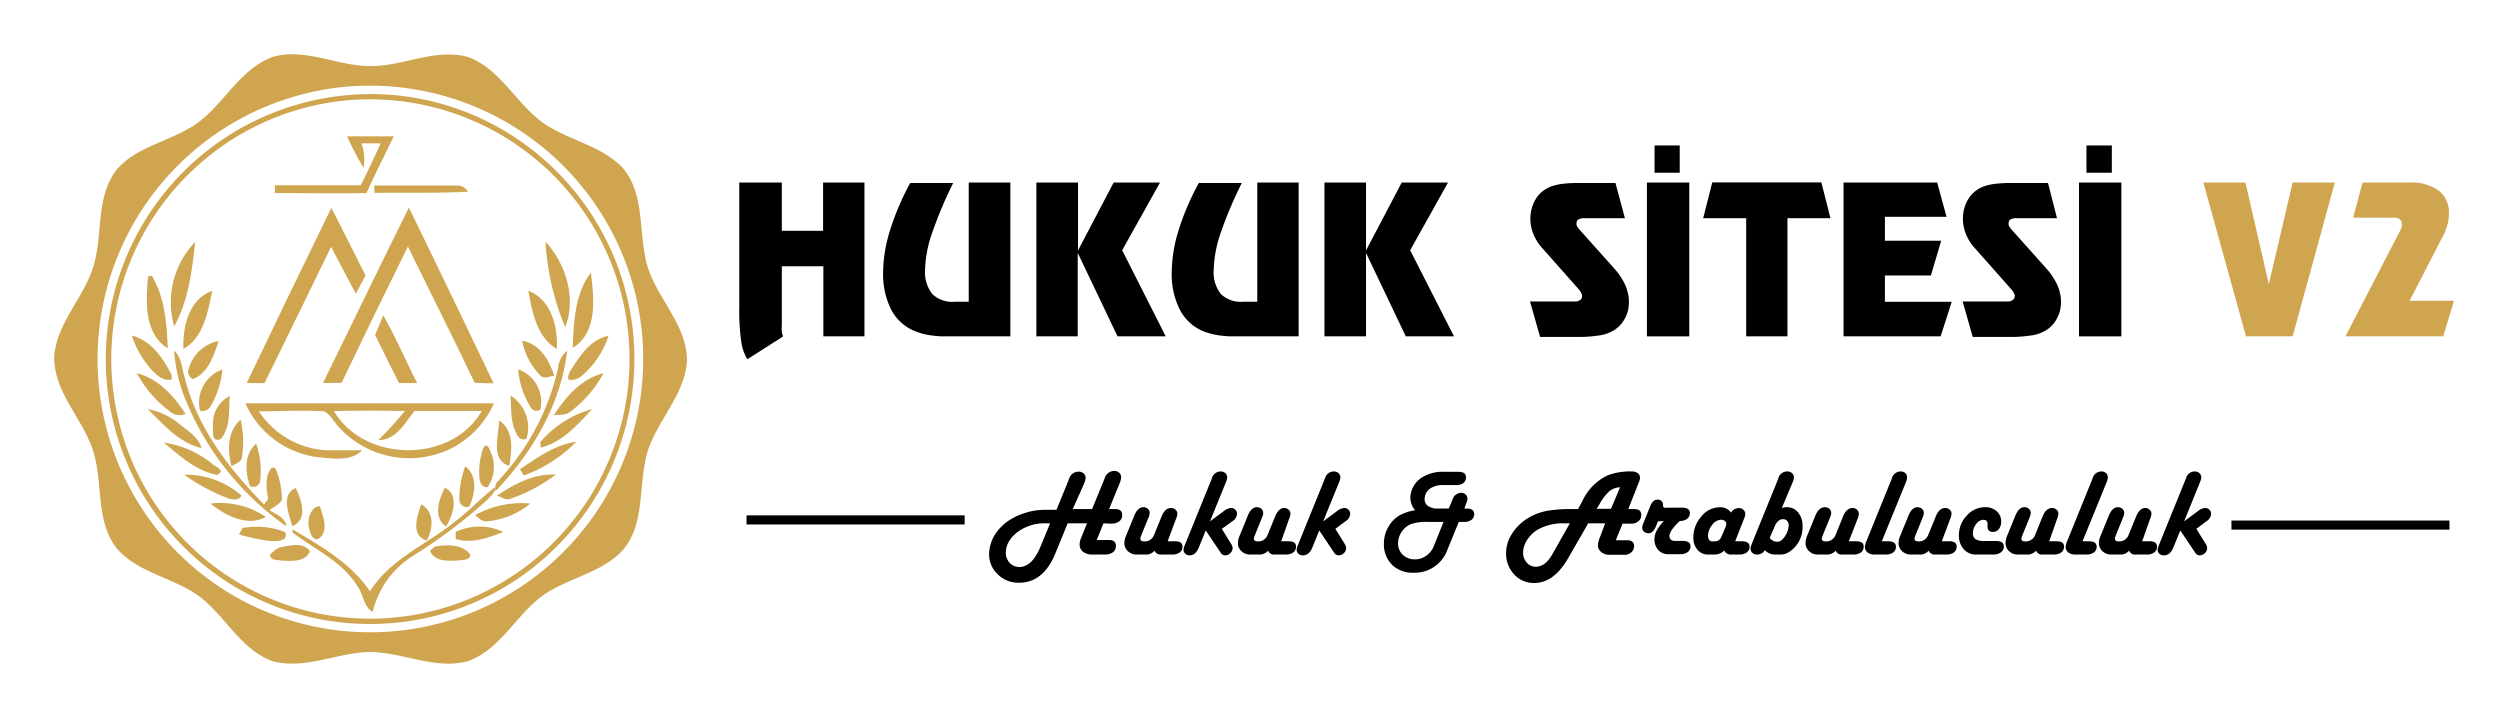 <svg id="katman_1" data-name="katman 1" xmlns="http://www.w3.org/2000/svg" viewBox="0 0 275 80"><defs><style>.cls-1{fill:#cfa54f;}.cls-2{stroke:#000;stroke-miterlimit:10;}</style></defs><path class="cls-1" d="M30,6.26c3.5-1,6.9.9,10.39,1,3.73.17,7.34-2,11.06-1,4,1.44,5.65,6,9.36,7.91,2.57,1.44,5.66,2.12,7.72,4.34,2.21,2.63,1.8,6.27,2.39,9.43.58,4.29,4.65,7.33,4.65,11.76-.28,4.25-4.08,7.2-4.65,11.37-.6,3.15-.18,6.77-2.36,9.39-2,2.24-5.15,2.92-7.72,4.35-3.73,1.92-5.36,6.49-9.4,7.93-4,1.05-7.85-1.44-11.86-.95-3.19.35-6.38,1.8-9.61.94-3.05-1.12-4.76-4.11-7-6.23-2.86-2.91-7.49-3.09-10.16-6.22-2.21-2.88-1.54-6.71-2.38-10-.91-3.9-4.48-6.82-4.47-11,.26-4,3.71-6.9,4.52-10.77.76-3.26.17-7,2.33-9.82,2-2.38,5.26-3,7.91-4.53C24.33,12.22,26,7.74,30,6.26Zm6.23,3.5a30.1,30.1,0,0,0-10.12,56,30,30,0,0,0,34.34-3.62A30.06,30.06,0,0,0,36.22,9.76Z"/><path class="cls-1" d="M37.4,10.55A28.7,28.7,0,0,1,55,14.11a29.18,29.18,0,0,1,3.5,48.43,29,29,0,0,1-35.33.2A29.16,29.16,0,0,1,37.4,10.55Zm-.5.63A28.59,28.59,0,0,0,12.6,44a28.45,28.45,0,0,0,42,20.43A28.56,28.56,0,0,0,36.9,11.18Z"/><path class="cls-1" d="M38.18,15c1.71,0,3.42,0,5.13,0-1,2.09-2.06,4.14-3,6.24-3.36.05-6.71,0-10.07,0l0-.86c3.15,0,6.3,0,9.44,0,.78-1.52,1.48-3.07,2.2-4.61l-2.12,0A5.35,5.35,0,0,1,40,18.45,28.05,28.05,0,0,1,38.18,15Z"/><path class="cls-1" d="M41.16,20.41c3,0,6,0,9,0a1.32,1.32,0,0,1,1.31.68c-3.43.18-6.86.07-10.28.13Z"/><path class="cls-1" d="M27.14,42.13q4.61-9.66,9.31-19.26c1.29,2.46,2.51,5,3.76,7.44-.35.66-.71,1.32-1.07,2-.93-1.71-1.81-3.45-2.72-5.16-2.45,5-4.85,10-7.33,15Z"/><path class="cls-1" d="M35.53,42.13c3.16-6.43,6.26-12.89,9.45-19.3q4.7,9.65,9.32,19.34l-2.08-.06c-2.38-5-4.92-10-7.35-15q-3.69,7.48-7.3,15Z"/><path class="cls-1" d="M19.16,35.9a9.59,9.59,0,0,1,2.31-9.29C21.13,29.78,20.72,33.07,19.16,35.9Z"/><path class="cls-1" d="M60,26.57C62.22,29,63.44,32.75,62.17,36A29.14,29.14,0,0,1,60,26.57Z"/><path class="cls-1" d="M16.28,30.42l.42-.1c1.42,2.38,1.66,5.26,1.75,8C15.8,36.66,16.06,33.1,16.28,30.42Z"/><path class="cls-1" d="M63,38.27c.11-2.82.23-6,2-8.28C65.34,32.78,65.79,36.54,63,38.27Z"/><path class="cls-1" d="M20.17,38.39c-.07-2.45.58-5.49,3.19-6.4C22.85,34.29,22.43,37.12,20.17,38.39Z"/><path class="cls-1" d="M61.25,38.4c-2.2-1.32-2.73-4.09-3.13-6.43C60.67,33,61.38,35.93,61.25,38.4Z"/><path class="cls-1" d="M42.16,34.69c1.39,2.41,2.46,5,3.73,7.45l-2,0c-.9-1.76-1.74-3.53-2.63-5.29C41.55,36.15,41.85,35.41,42.16,34.69Z"/><path class="cls-1" d="M14.5,36.91c2.12.54,3.45,2.49,4.38,4.33v.5c-.92.23-1.64-.47-2.22-1.08A10.45,10.45,0,0,1,14.5,36.91Z"/><path class="cls-1" d="M63.15,40.15c.94-1.4,2-2.86,3.79-3.21a9.7,9.7,0,0,1-3,4.45,1.68,1.68,0,0,1-1.42.36C62.4,41.13,62.87,40.64,63.15,40.15Z"/><path class="cls-1" d="M20.78,40.51a4.24,4.24,0,0,1,3.28-3c-.54,1.56-1.14,3.52-2.81,4.18A.86.86,0,0,1,20.78,40.51Z"/><path class="cls-1" d="M57.43,37.47c1.93.35,3,2.13,3.53,3.88-.48,0-1.05.41-1.48,0A7.63,7.63,0,0,1,57.43,37.47Z"/><path class="cls-1" d="M19.15,38.56c.86.78.85,2,1.17,3,1.36,5.43,4.84,10,8.72,13.93l.47-.63a5.75,5.75,0,0,1-.06-2.64c.2-.34.35-1.07.86-.68A8.47,8.47,0,0,1,31,55c-.29.53-.9.75-1.35,1.12.64.42,1.53.73,1.81,1.51l0,.24A31.5,31.5,0,0,1,20.53,44.25,17.32,17.32,0,0,1,19.15,38.56Z"/><path class="cls-1" d="M61.39,40.5a2.7,2.7,0,0,1,1-1.92c-.68,5.89-3.85,11.24-7.9,15.47l0-.5c0-.43.41-.71.63-1A26.76,26.76,0,0,0,61.39,40.5Z"/><path class="cls-1" d="M22,45.17a3.86,3.86,0,0,1,2.47-4.53,9.75,9.75,0,0,1-1.35,4.11A1,1,0,0,1,22,45.17Z"/><path class="cls-1" d="M57,40.63a3.79,3.79,0,0,1,2.43,4.45.75.75,0,0,1-1.07-.31A9.15,9.15,0,0,1,57,40.63Z"/><path class="cls-1" d="M15.06,41.05c2.33.59,4.08,2.51,5.34,4.46a1.51,1.51,0,0,1-1.68-.23A12.63,12.63,0,0,1,15.06,41.05Z"/><path class="cls-1" d="M60.92,45.67c1.31-2,3-4,5.47-4.62a13,13,0,0,1-3.62,4.21C62.25,45.71,61.54,45.6,60.92,45.67Z"/><path class="cls-1" d="M56.17,43.51a4.17,4.17,0,0,1,1.74,4.75.74.74,0,0,1-1-.38C56.13,46.55,56.24,45,56.17,43.51Z"/><path class="cls-1" d="M23.42,46.76a3.41,3.41,0,0,1,1.85-3.2c-.12,1.58.12,3.46-1,4.74C23.2,48.69,23.47,47.41,23.42,46.76Z"/><path class="cls-1" d="M27,44.37q13.67,0,27.33,0a10.16,10.16,0,0,1-5,5.1,10.46,10.46,0,0,1-12-2.43c-.58-.57-.93-1.42-1.66-1.79-2.39-.16-4.8,0-7.19,0a9.49,9.49,0,0,0,8.36,4.28c1,0,2,0,3,0-1.21,1.21-3.05.93-4.58.79A10.09,10.09,0,0,1,27,44.37Zm9.73.84C40.09,50.92,49.68,51,53,45.2c-2.47,0-4.93,0-7.4,0-1.07,1.33-2,3.2-4,3.22a42.51,42.51,0,0,0,2.94-3.21C41.94,45.16,39.35,45.17,36.77,45.21Z"/><path class="cls-1" d="M16.26,45a7.59,7.59,0,0,1,3.46,1.63c.94.76,2.09,1.43,2.46,2.66C19.71,48.73,18,46.71,16.26,45Z"/><path class="cls-1" d="M59.43,48.64A11.5,11.5,0,0,1,65.13,45c-1.58,1.71-3.31,3.68-5.65,4.23Z"/><path class="cls-1" d="M26.47,46.17a10.68,10.68,0,0,1,.15,4.06c-.06.62-.72.77-1.15,1.05C25,49.52,25,47.45,26.47,46.17Z"/><path class="cls-1" d="M54.9,46.24c1.68,1.12,1.41,3.29,1.13,5C53.88,50.62,54.9,47.87,54.9,46.24Z"/><path class="cls-1" d="M18,48.68a11,11,0,0,1,5.22,2.24c.31.39,1.74.78.65,1.32C21.56,51.8,19.74,50.12,18,48.68Z"/><path class="cls-1" d="M57.2,51.6c1.92-1.24,3.83-2.7,6.19-3a15.59,15.59,0,0,1-5.78,3.71Z"/><path class="cls-1" d="M27.49,53.46c-.52-1.55-.67-3.47.69-4.65A9,9,0,0,1,28.6,53,.77.77,0,0,1,27.49,53.46Z"/><path class="cls-1" d="M53.16,49.28c.52-.82.78.51,1,.9a4.11,4.11,0,0,1-.51,3.41c-1,0-.9-1-.94-1.73A7.76,7.76,0,0,1,53.16,49.28Z"/><path class="cls-1" d="M51.18,51.29c1.38,1.05,1.11,3,.44,4.43A.8.8,0,0,1,50.53,55,10.35,10.35,0,0,1,51.18,51.29Z"/><path class="cls-1" d="M20.25,52.22a9.24,9.24,0,0,1,6.32,2.3c-.38.66-1.15.4-1.71.21A22.17,22.17,0,0,1,20.25,52.22Z"/><path class="cls-1" d="M54.67,54.51c1.92-1.27,4.1-2.45,6.47-2.3a17.87,17.87,0,0,1-4.93,2.63C55.66,55.1,55.16,54.69,54.67,54.51Z"/><path class="cls-1" d="M32.17,57.88c-.41-1.28-1.32-3.52.36-4.2C33.17,55,33.92,57.12,32.17,57.88Z"/><path class="cls-1" d="M49.07,57.93c-1.47-1-.8-3-.13-4.29C50.57,54.44,49.81,56.72,49.07,57.93Z"/><path class="cls-1" d="M49.94,57.46c1.62-1.2,3-2.72,4.57-3.91,0,.62-.54,1-.9,1.42a56.55,56.55,0,0,1-8,6.06A10,10,0,0,0,41,67.31c-1-.54-1-1.88-1.63-2.74-1.66-2.8-4.74-4.11-7.19-6,0-.09,0-.26,0-.34,3.1,1.83,6.45,3.73,8.52,6.82C42.91,61.51,46.85,59.94,49.94,57.46Z"/><path class="cls-1" d="M23.15,55.39a9,9,0,0,1,6.09,1.47C27.22,58,24.77,56.69,23.15,55.39Z"/><path class="cls-1" d="M52.26,56.66a10.56,10.56,0,0,1,6.07-1.27,8.64,8.64,0,0,1-4.63,1.94C53.1,57.49,52.69,57,52.26,56.66Z"/><path class="cls-1" d="M34.61,55.85l.57-.2c.31,1.09,1,2.61,0,3.51-.7.54-1.07-.51-1.16-1A2.3,2.3,0,0,1,34.61,55.85Z"/><path class="cls-1" d="M46.33,55.47c1.51.85,1.3,2.68.62,4C45.12,58.89,45.88,56.8,46.33,55.47Z"/><path class="cls-1" d="M26.68,58.08a8.67,8.67,0,0,1,4.68.44c.4,1.07-.91,1-1.6,1a21.85,21.85,0,0,1-3.47-.73Z"/><path class="cls-1" d="M50.12,58.51a6.16,6.16,0,0,1,5.24,0c-1.63.65-3.49,1.34-5.24.77Z"/><path class="cls-1" d="M30.71,60.23c1.06-.2,2.71-.68,3.38.43-.53,1.21-2.08,1.05-3.16,1-.47-.09-1.23,0-1.21-.66A3.56,3.56,0,0,1,30.71,60.23Z"/><path class="cls-1" d="M47.86,60.11c1.32-.21,3-.27,3.87.88,0,.65-.7.56-1.15.64-1.14.09-2.74.23-3.29-1.05Z"/><path d="M86,20.08v5.31h4.54V20.08h4.55V37H90.57V29.29H86v4.16c0,.47,0,.9,0,1.3s0,.75,0,1.08a3.34,3.34,0,0,0,0,.66,2.3,2.3,0,0,0,.14.52l-3.93,2.51a5,5,0,0,1-.67-1.94,23.72,23.72,0,0,1-.22-3.81V20.08Z"/><path d="M111.14,20.08V37h-5.33q-1.19,0-2,0c-.57,0-1-.06-1.42-.11a7.6,7.6,0,0,1-1.86-.51A5.09,5.09,0,0,1,98,34a8.71,8.71,0,0,1-.86-4,15.89,15.89,0,0,1,.74-4.59,28.93,28.93,0,0,1,2.24-5.28h4.73a45.75,45.75,0,0,0-2.37,5.65,13,13,0,0,0-.72,3.87,3.88,3.88,0,0,0,.78,2.68,3.14,3.14,0,0,0,2.47.86h1.55V20.08Z"/><path d="M114,20.08h4.58v7.47l3.92-7.47h5.1l-4.16,7.45L128.23,37h-5.3l-4.38-9.18V37H114Z"/><path d="M142.85,20.08V37h-5.33c-.79,0-1.47,0-2,0s-1.05-.06-1.43-.11a7.6,7.6,0,0,1-1.86-.51A5.07,5.07,0,0,1,129.75,34a8.59,8.59,0,0,1-.86-4,15.86,15.86,0,0,1,.73-4.59,28.34,28.34,0,0,1,2.25-5.28h4.73a44.53,44.53,0,0,0-2.38,5.65,13.25,13.25,0,0,0-.71,3.87,3.88,3.88,0,0,0,.77,2.68,3.15,3.15,0,0,0,2.47.86h1.55V20.08Z"/><path d="M145.69,20.08h4.57v7.47l3.93-7.47h5.09l-4.16,7.45L159.94,37h-5.3l-4.38-9.18V37h-4.57Z"/><path d="M178.74,24h-4.45a1.25,1.25,0,0,0-.66.14.46.46,0,0,0-.21.43.87.87,0,0,0,0,.18.59.59,0,0,0,.09.19,3,3,0,0,0,.31.4l3.7,4.14a7.31,7.31,0,0,1,1.25,1.86,4.62,4.62,0,0,1,.3.91,3.8,3.8,0,0,1,.11.93,4.74,4.74,0,0,1-.08.89,3.83,3.83,0,0,1-.29.82,4,4,0,0,1-.48.75,3.5,3.5,0,0,1-.63.58,4.16,4.16,0,0,1-1.55.64,15.11,15.11,0,0,1-2.83.2h-3.91l-1.11-3.9h4.93a.9.9,0,0,0,.59-.16.54.54,0,0,0,.21-.47.79.79,0,0,0-.09-.3,3.52,3.52,0,0,0-.25-.38l-4-4.51a5.26,5.26,0,0,1-1-1.55,4.56,4.56,0,0,1-.35-1.72,4.49,4.49,0,0,1,.2-1.32,4,4,0,0,1,.59-1.15,3.44,3.44,0,0,1,1.58-1.12,6,6,0,0,1,1.2-.26,13.27,13.27,0,0,1,1.66-.09h4.13Z"/><path d="M181.16,20.08h4.66V37h-4.66ZM184.77,16v3H182V16Z"/><path d="M196.62,37h-4.54V24h-4.73l1-3.94h12l1,3.94h-4.73Z"/><path d="M214.12,23.85h-6.78v2.63h6.19L212.4,30.3h-5.06v2.9h7.35L213.47,37H202.79V20.08h10.3Z"/><path d="M226.27,24h-4.45a1.25,1.25,0,0,0-.66.14.46.46,0,0,0-.21.43.87.87,0,0,0,0,.18.59.59,0,0,0,.09.19,3,3,0,0,0,.31.4l3.7,4.14a7.31,7.31,0,0,1,1.25,1.86,4.62,4.62,0,0,1,.3.91,3.8,3.8,0,0,1,.11.93,4,4,0,0,1-.09.89,3,3,0,0,1-.29.82,3.27,3.27,0,0,1-1.1,1.33,4.16,4.16,0,0,1-1.55.64,15.11,15.11,0,0,1-2.83.2H217l-1.11-3.9h4.93a.9.9,0,0,0,.59-.16.54.54,0,0,0,.21-.47.79.79,0,0,0-.09-.3,2.58,2.58,0,0,0-.26-.38l-4-4.51a5.26,5.26,0,0,1-1-1.55,4.56,4.56,0,0,1-.35-1.72,4.49,4.49,0,0,1,.2-1.32,4,4,0,0,1,.59-1.15,3.44,3.44,0,0,1,1.58-1.12,6,6,0,0,1,1.2-.26,13.27,13.27,0,0,1,1.66-.09h4.13Z"/><path d="M228.69,20.08h4.66V37h-4.66ZM232.3,16v3h-2.79V16Z"/><path class="cls-1" d="M242.37,20.08H247l2.57,11.18,2.62-11.18h4.64L252.19,37h-5.13Z"/><path class="cls-1" d="M259.88,20.08H265a5.21,5.21,0,0,1,3.26.88,3.06,3.06,0,0,1,1.12,2.56,4.53,4.53,0,0,1-.17,1.25,6.77,6.77,0,0,1-.55,1.32l-3.61,7h4.89L268.75,37H258l6-11.6.2-.45,0-.31a.64.64,0,0,0-.22-.51.94.94,0,0,0-.6-.19h-4.53Z"/><path d="M121.38,57.57l-.74,1.83H122q.75,0,.75.66a.83.83,0,0,1-.33.69,1.45,1.45,0,0,1-.91.25h-1.37a1.62,1.62,0,0,1-1-.3,1,1,0,0,1-.38-.81,1.88,1.88,0,0,1,.15-.7l.11-.26.55-1.36h-2.13l-1.31,3.21q-1.33,3.31-4,3.32a3.23,3.23,0,0,1-2.34-.89A3,3,0,0,1,108.8,61a4.18,4.18,0,0,1,.53-2,5.2,5.2,0,0,1,1.52-1.66,6.84,6.84,0,0,1,1.92-.92,7,7,0,0,1,2.15-.34l1,0h.29l1.31-3.2.07-.2a1.12,1.12,0,0,1,1.06-.8.81.81,0,0,1,.55.2.64.64,0,0,1,.22.48,2.26,2.26,0,0,1-.19.69L118,56h2.13l1.3-3.18.08-.2a1.12,1.12,0,0,1,1.07-.82.78.78,0,0,1,.53.2.65.65,0,0,1,.22.5,2.19,2.19,0,0,1-.19.71L122,56h.7c.49,0,.74.22.74.66a.81.81,0,0,1-.33.69,1.44,1.44,0,0,1-.9.25Zm-5.87,0h-.36a5,5,0,0,0-3.16.91,3.66,3.66,0,0,0-1,1.07,2.45,2.45,0,0,0-.35,1.2,1.65,1.65,0,0,0,.42,1.16,1.41,1.41,0,0,0,1.07.46c.94,0,1.73-.77,2.35-2.3Z"/><path d="M128.44,59.54h.78a1.2,1.2,0,0,1,.66.14.53.53,0,0,1,.19.45.76.76,0,0,1-.3.64,1.36,1.36,0,0,1-.83.23h-1.2a.74.74,0,0,1-.75-.43,1.14,1.14,0,0,1-.92.43h-1a1.36,1.36,0,0,1-1-.37,1.21,1.21,0,0,1-.39-.93,2,2,0,0,1,.18-.75l.91-2.23c.25-.62.6-.93,1-.93a.71.71,0,0,1,.49.18.56.56,0,0,1,.2.45,1.2,1.2,0,0,1-.1.46l-.08.18-.7,1.73-.08.2a.84.84,0,0,0-.06.26q0,.3.39.3a1.08,1.08,0,0,0,1.1-.67l.84-2.06c.25-.63.6-.94,1.05-.94a.69.69,0,0,1,.49.19.59.59,0,0,1,.2.45,2,2,0,0,1-.18.64Z"/><path d="M134.4,58.17l1,1.62a1,1,0,0,1,.19.5.77.77,0,0,1-.26.56.82.82,0,0,1-.58.24.58.58,0,0,1-.48-.3l-.08-.12-1.56-2.32-.75,1.85c-.24.6-.59.89-1,.89a.73.73,0,0,1-.49-.17.59.59,0,0,1-.2-.44,1.23,1.23,0,0,1,.11-.44l.07-.18,2.87-7.07.07-.18a1,1,0,0,1,1-.75.73.73,0,0,1,.48.19.62.62,0,0,1,.2.45,1.27,1.27,0,0,1-.11.46l-.07.18-1.71,4.21,1.51-1.12a1.46,1.46,0,0,1,.8-.35.66.66,0,0,1,.47.18.62.62,0,0,1,.19.45,1,1,0,0,1-.5.82l-.15.11Z"/><path d="M140.93,59.54h.78a1.16,1.16,0,0,1,.65.14.51.51,0,0,1,.2.45.76.76,0,0,1-.3.64,1.36,1.36,0,0,1-.83.23h-1.2a.72.72,0,0,1-.75-.43,1.16,1.16,0,0,1-.92.43h-1a1.36,1.36,0,0,1-1-.37,1.21,1.21,0,0,1-.39-.93,2,2,0,0,1,.18-.75l.91-2.23c.25-.62.6-.93,1-.93a.71.71,0,0,1,.49.18.59.59,0,0,1,.2.45,1.06,1.06,0,0,1-.11.46l-.07.18-.7,1.73-.08.2a.84.84,0,0,0-.06.26c0,.2.12.3.38.3a1.08,1.08,0,0,0,1.11-.67l.84-2.06c.25-.63.6-.94,1-.94a.69.69,0,0,1,.49.19.59.59,0,0,1,.2.45,2,2,0,0,1-.18.64Z"/><path d="M146.89,58.17l1,1.62a1.12,1.12,0,0,1,.19.5.77.77,0,0,1-.26.56.82.82,0,0,1-.58.24.61.61,0,0,1-.49-.3l-.08-.12-1.55-2.32-.75,1.85c-.24.6-.59.89-1.06.89a.72.72,0,0,1-.48-.17.59.59,0,0,1-.2-.44,1.23,1.23,0,0,1,.11-.44l.07-.18,2.87-7.07.07-.18a1,1,0,0,1,1-.75.73.73,0,0,1,.49.19.62.62,0,0,1,.2.45,1.27,1.27,0,0,1-.11.46l-.07.18-1.71,4.21,1.51-1.12a1.46,1.46,0,0,1,.8-.35.66.66,0,0,1,.47.18.62.62,0,0,1,.19.45,1,1,0,0,1-.5.82l-.15.11Z"/><path d="M161.08,55.94h.23c.57,0,.85.2.85.6a.78.78,0,0,1-.29.64,1.31,1.31,0,0,1-.82.23h-.58l-1.23,3A3.83,3.83,0,0,1,155.48,63a3.21,3.21,0,0,1-2.36-.88,3.14,3.14,0,0,1-.89-2.32,3.6,3.6,0,0,1,.49-1.84A3.4,3.4,0,0,1,154,56.66a5.3,5.3,0,0,1,1.66-.53,2.18,2.18,0,0,1-.52-1.35,2.61,2.61,0,0,1,.36-1.31,2.76,2.76,0,0,1,1-1,4.26,4.26,0,0,1,2.35-.57h1.56c.57,0,.85.2.85.59a.8.8,0,0,1-.29.65,1.31,1.31,0,0,1-.82.22h-1.39a2.5,2.5,0,0,0-1.34.31,1.43,1.43,0,0,0-.71,1.25.87.87,0,0,0,.38.74,1.71,1.71,0,0,0,1,.28h1.27l.36-.84.07-.18a1,1,0,0,1,.94-.71.71.71,0,0,1,.49.18.63.63,0,0,1,.2.46,1.81,1.81,0,0,1-.18.63Zm-2.29,1.47H157a5,5,0,0,0-1.81.25,2.19,2.19,0,0,0-1,.84,2.16,2.16,0,0,0-.4,1.25,1.68,1.68,0,0,0,.52,1.28,1.89,1.89,0,0,0,1.35.5,2.08,2.08,0,0,0,1.21-.39,2.28,2.28,0,0,0,.82-1Z"/><path d="M176.56,57.57H174.7l-2.21,3.84c-1.05,1.81-2.28,2.72-3.72,2.72a2.93,2.93,0,0,1-2.21-.94,3.34,3.34,0,0,1-.89-2.35,3.93,3.93,0,0,1,.69-2.19,5.38,5.38,0,0,1,1.88-1.75,6.35,6.35,0,0,1,2-.72A15.92,15.92,0,0,1,173.1,56h.49l.53-1a5.76,5.76,0,0,1,2.7-2.7,6.9,6.9,0,0,1,2.68-.44,1.08,1.08,0,0,1,.66.19.63.63,0,0,1,.24.52,1.12,1.12,0,0,1-.08.37l-.06.15L179.11,56h.68c.5,0,.75.22.75.65a.87.87,0,0,1-.31.68,1.08,1.08,0,0,1-.75.27h-1l-.74,1.83H179c.5,0,.75.21.75.64a.86.86,0,0,1-.31.68,1,1,0,0,1-.75.28h-1.61a1.43,1.43,0,0,1-.94-.3,1,1,0,0,1-.37-.77,3.21,3.21,0,0,1,.28-1Zm-3.88,0h-.57a5.67,5.67,0,0,0-3,.71,3.65,3.65,0,0,0-1.14,1.14,2.54,2.54,0,0,0-.43,1.38,1.59,1.59,0,0,0,.41,1.09,1.28,1.28,0,0,0,1,.45c.68,0,1.27-.45,1.79-1.34Zm4.53-1.6,1-2.37a2,2,0,0,0-1.2.45,5.74,5.74,0,0,0-1.1,1.47l-.28.45Z"/><path d="M182.37,57.35l-.22.56q-.32.75-.81.75a.71.71,0,0,1-.5-.18.59.59,0,0,1-.2-.45,1.63,1.63,0,0,1,.15-.52l.75-1.87c.19-.45.45-.68.78-.68a.57.57,0,0,1,.61.47l0,.21a.31.31,0,0,0,.12.2,1.12,1.12,0,0,0,.4,0h1.56c.59,0,.88.2.88.62s-.37.85-1.11.85l-.07.06c-.71.68-1.07,1.21-1.07,1.58s.21.55.62.55h.84c.57,0,.85.2.85.59a.75.75,0,0,1-.3.64,1.34,1.34,0,0,1-.83.23h-1.31a1.43,1.43,0,0,1-1.1-.46,1.72,1.72,0,0,1-.42-1.2,2,2,0,0,1,.23-.91,5.52,5.52,0,0,1,.8-1.08Z"/><path d="M190.87,59.54h.73c.57,0,.85.2.85.59a.74.74,0,0,1-.31.64,1.34,1.34,0,0,1-.83.23h-.85a.79.79,0,0,1-.79-.45,1.46,1.46,0,0,1-1,.45h-.76a1.47,1.47,0,0,1-1.19-.53,2,2,0,0,1-.45-1.37,3.41,3.41,0,0,1,.89-2.3,2.6,2.6,0,0,1,2-1,1.4,1.4,0,0,1,1.25.59,1,1,0,0,1,.88-.5.66.66,0,0,1,.49.19.61.61,0,0,1,.2.46,1.32,1.32,0,0,1-.11.45l-.07.18Zm-2.43,0h.16a.71.71,0,0,0,.73-.44L189.8,58a1.13,1.13,0,0,0,.1-.38.4.4,0,0,0-.18-.32.69.69,0,0,0-.43-.13,1.28,1.28,0,0,0-.95.57,1.89,1.89,0,0,0-.46,1.17C187.88,59.34,188.07,59.57,188.44,59.57Z"/><path d="M196,55.88a1.9,1.9,0,0,1,.54-.09,1.54,1.54,0,0,1,1.25.58,2.26,2.26,0,0,1,.49,1.5,3.23,3.23,0,0,1-1.38,2.78,1.72,1.72,0,0,1-1,.35h-.63a1.5,1.5,0,0,1-1.13-.48,1,1,0,0,1-.89.48.69.69,0,0,1-.49-.19.59.59,0,0,1-.2-.45,1.23,1.23,0,0,1,.11-.46l.07-.19,2.81-6.91.07-.19a1,1,0,0,1,1-.75.76.76,0,0,1,.51.19.59.59,0,0,1,.2.45,1.2,1.2,0,0,1-.1.46l-.08.19Zm-1.33,3.28a1,1,0,0,0,.78.43.8.8,0,0,0,.54-.18,2.45,2.45,0,0,0,.77-1.62.73.73,0,0,0-.17-.49.59.59,0,0,0-.46-.19c-.42,0-.76.32-1,1Z"/><path d="M203.37,59.54h.78a1.18,1.18,0,0,1,.65.14.51.51,0,0,1,.2.45.76.76,0,0,1-.3.64,1.38,1.38,0,0,1-.84.23h-1.19a.72.72,0,0,1-.75-.43A1.17,1.17,0,0,1,201,61h-1a1.34,1.34,0,0,1-1-.37,1.21,1.21,0,0,1-.39-.93,2.2,2.2,0,0,1,.17-.75l.91-2.23q.39-.93,1.05-.93a.72.72,0,0,1,.49.18.59.59,0,0,1,.2.45,1.23,1.23,0,0,1-.11.46l-.07.18-.71,1.73-.07.2a1.48,1.48,0,0,0-.07.26c0,.2.12.3.39.3a1.09,1.09,0,0,0,1.11-.67l.83-2.06c.25-.63.61-.94,1.06-.94a.65.65,0,0,1,.48.19.56.56,0,0,1,.2.45,1.88,1.88,0,0,1-.17.64Z"/><path d="M207,59.54h.7c.57,0,.85.2.85.6a.74.74,0,0,1-.3.63,1.34,1.34,0,0,1-.83.23h-1.21a1.23,1.23,0,0,1-.78-.23.79.79,0,0,1-.29-.63,2.21,2.21,0,0,1,.2-.69l2.7-6.66.07-.18a1,1,0,0,1,1-.75.69.69,0,0,1,.48.19.61.61,0,0,1,.19.45,1.24,1.24,0,0,1-.1.46l-.07.18Z"/><path d="M213.6,59.54h.78a1.14,1.14,0,0,1,.65.14.51.51,0,0,1,.2.45.76.76,0,0,1-.3.64,1.36,1.36,0,0,1-.83.23h-1.2a.72.72,0,0,1-.75-.43,1.16,1.16,0,0,1-.92.43h-1a1.36,1.36,0,0,1-1-.37,1.21,1.21,0,0,1-.39-.93,2,2,0,0,1,.18-.75l.91-2.23c.25-.62.6-.93,1-.93a.71.71,0,0,1,.49.18.59.59,0,0,1,.2.45,1.06,1.06,0,0,1-.11.46l-.07.18-.7,1.73-.08.2a.84.84,0,0,0-.06.26q0,.3.39.3a1.08,1.08,0,0,0,1.1-.67l.84-2.06c.25-.63.6-.94,1.05-.94a.69.69,0,0,1,.49.19.59.59,0,0,1,.2.45,2,2,0,0,1-.18.64Z"/><path d="M219.31,61h-1.94a1.74,1.74,0,0,1-1.36-.59,2.21,2.21,0,0,1-.53-1.53,3.07,3.07,0,0,1,.87-2.17,2.66,2.66,0,0,1,2-.92,1.83,1.83,0,0,1,1.28.44,1.47,1.47,0,0,1,.5,1.15,1.3,1.3,0,0,1-.25.81.79.79,0,0,1-.64.32c-.41,0-.61-.19-.61-.58v-.28c0-.32-.15-.47-.46-.47a1,1,0,0,0-.79.46,1.64,1.64,0,0,0-.36,1,.75.75,0,0,0,.29.67,1.77,1.77,0,0,0,1,.2h1.26c.57,0,.85.2.85.6a.75.75,0,0,1-.3.63A1.36,1.36,0,0,1,219.31,61Z"/><path d="M225.41,59.54h.78a1.18,1.18,0,0,1,.65.14.51.51,0,0,1,.2.45.76.76,0,0,1-.3.64,1.38,1.38,0,0,1-.84.23h-1.19a.72.72,0,0,1-.75-.43A1.17,1.17,0,0,1,223,61h-1a1.34,1.34,0,0,1-1-.37,1.21,1.21,0,0,1-.39-.93,2.2,2.2,0,0,1,.17-.75l.91-2.23q.39-.93,1-.93a.72.72,0,0,1,.49.18.59.59,0,0,1,.2.45,1.23,1.23,0,0,1-.11.46l-.07.18-.7,1.73-.08.2a1.48,1.48,0,0,0-.07.26c0,.2.12.3.39.3a1.09,1.09,0,0,0,1.11-.67l.83-2.06c.25-.63.61-.94,1.06-.94a.65.65,0,0,1,.48.19.56.56,0,0,1,.2.45,1.88,1.88,0,0,1-.17.64Z"/><path d="M229.08,59.54h.7c.57,0,.85.2.85.6a.74.74,0,0,1-.3.63,1.34,1.34,0,0,1-.83.23h-1.21a1.23,1.23,0,0,1-.78-.23.79.79,0,0,1-.29-.63,2.21,2.21,0,0,1,.2-.69l2.7-6.66.07-.18a1,1,0,0,1,1-.75.69.69,0,0,1,.48.19.61.61,0,0,1,.19.45,1.24,1.24,0,0,1-.1.46l-.07.18Z"/><path d="M235.64,59.54h.78a1.14,1.14,0,0,1,.65.14.51.51,0,0,1,.2.45.76.76,0,0,1-.3.64,1.36,1.36,0,0,1-.83.23h-1.2a.72.72,0,0,1-.75-.43,1.16,1.16,0,0,1-.92.43h-1a1.36,1.36,0,0,1-1-.37,1.21,1.21,0,0,1-.39-.93,2,2,0,0,1,.18-.75l.91-2.23c.25-.62.6-.93,1-.93a.71.71,0,0,1,.49.18.59.59,0,0,1,.2.45,1.06,1.06,0,0,1-.11.46l-.07.18-.7,1.73-.08.2a.84.84,0,0,0-.06.26q0,.3.39.3a1.08,1.08,0,0,0,1.1-.67l.84-2.06c.25-.63.6-.94,1-.94a.69.69,0,0,1,.49.19.59.59,0,0,1,.2.45,2,2,0,0,1-.18.64Z"/><path d="M241.6,58.17l1,1.62a1,1,0,0,1,.19.5.74.74,0,0,1-.26.56.82.82,0,0,1-.58.24.58.58,0,0,1-.48-.3l-.08-.12-1.56-2.32-.75,1.85c-.24.6-.59.89-1.05.89a.73.73,0,0,1-.49-.17.59.59,0,0,1-.2-.44,1.23,1.23,0,0,1,.11-.44l.07-.18,2.87-7.07.07-.18a1,1,0,0,1,1-.75.73.73,0,0,1,.48.19.62.62,0,0,1,.2.45,1.27,1.27,0,0,1-.11.46l-.07.18-1.71,4.21,1.51-1.12a1.46,1.46,0,0,1,.8-.35.66.66,0,0,1,.47.18.62.62,0,0,1,.19.45,1,1,0,0,1-.5.82l-.15.11Z"/><line class="cls-2" x1="82.12" y1="57.19" x2="106.11" y2="57.19"/><line class="cls-2" x1="245.46" y1="57.76" x2="269.44" y2="57.76"/></svg>